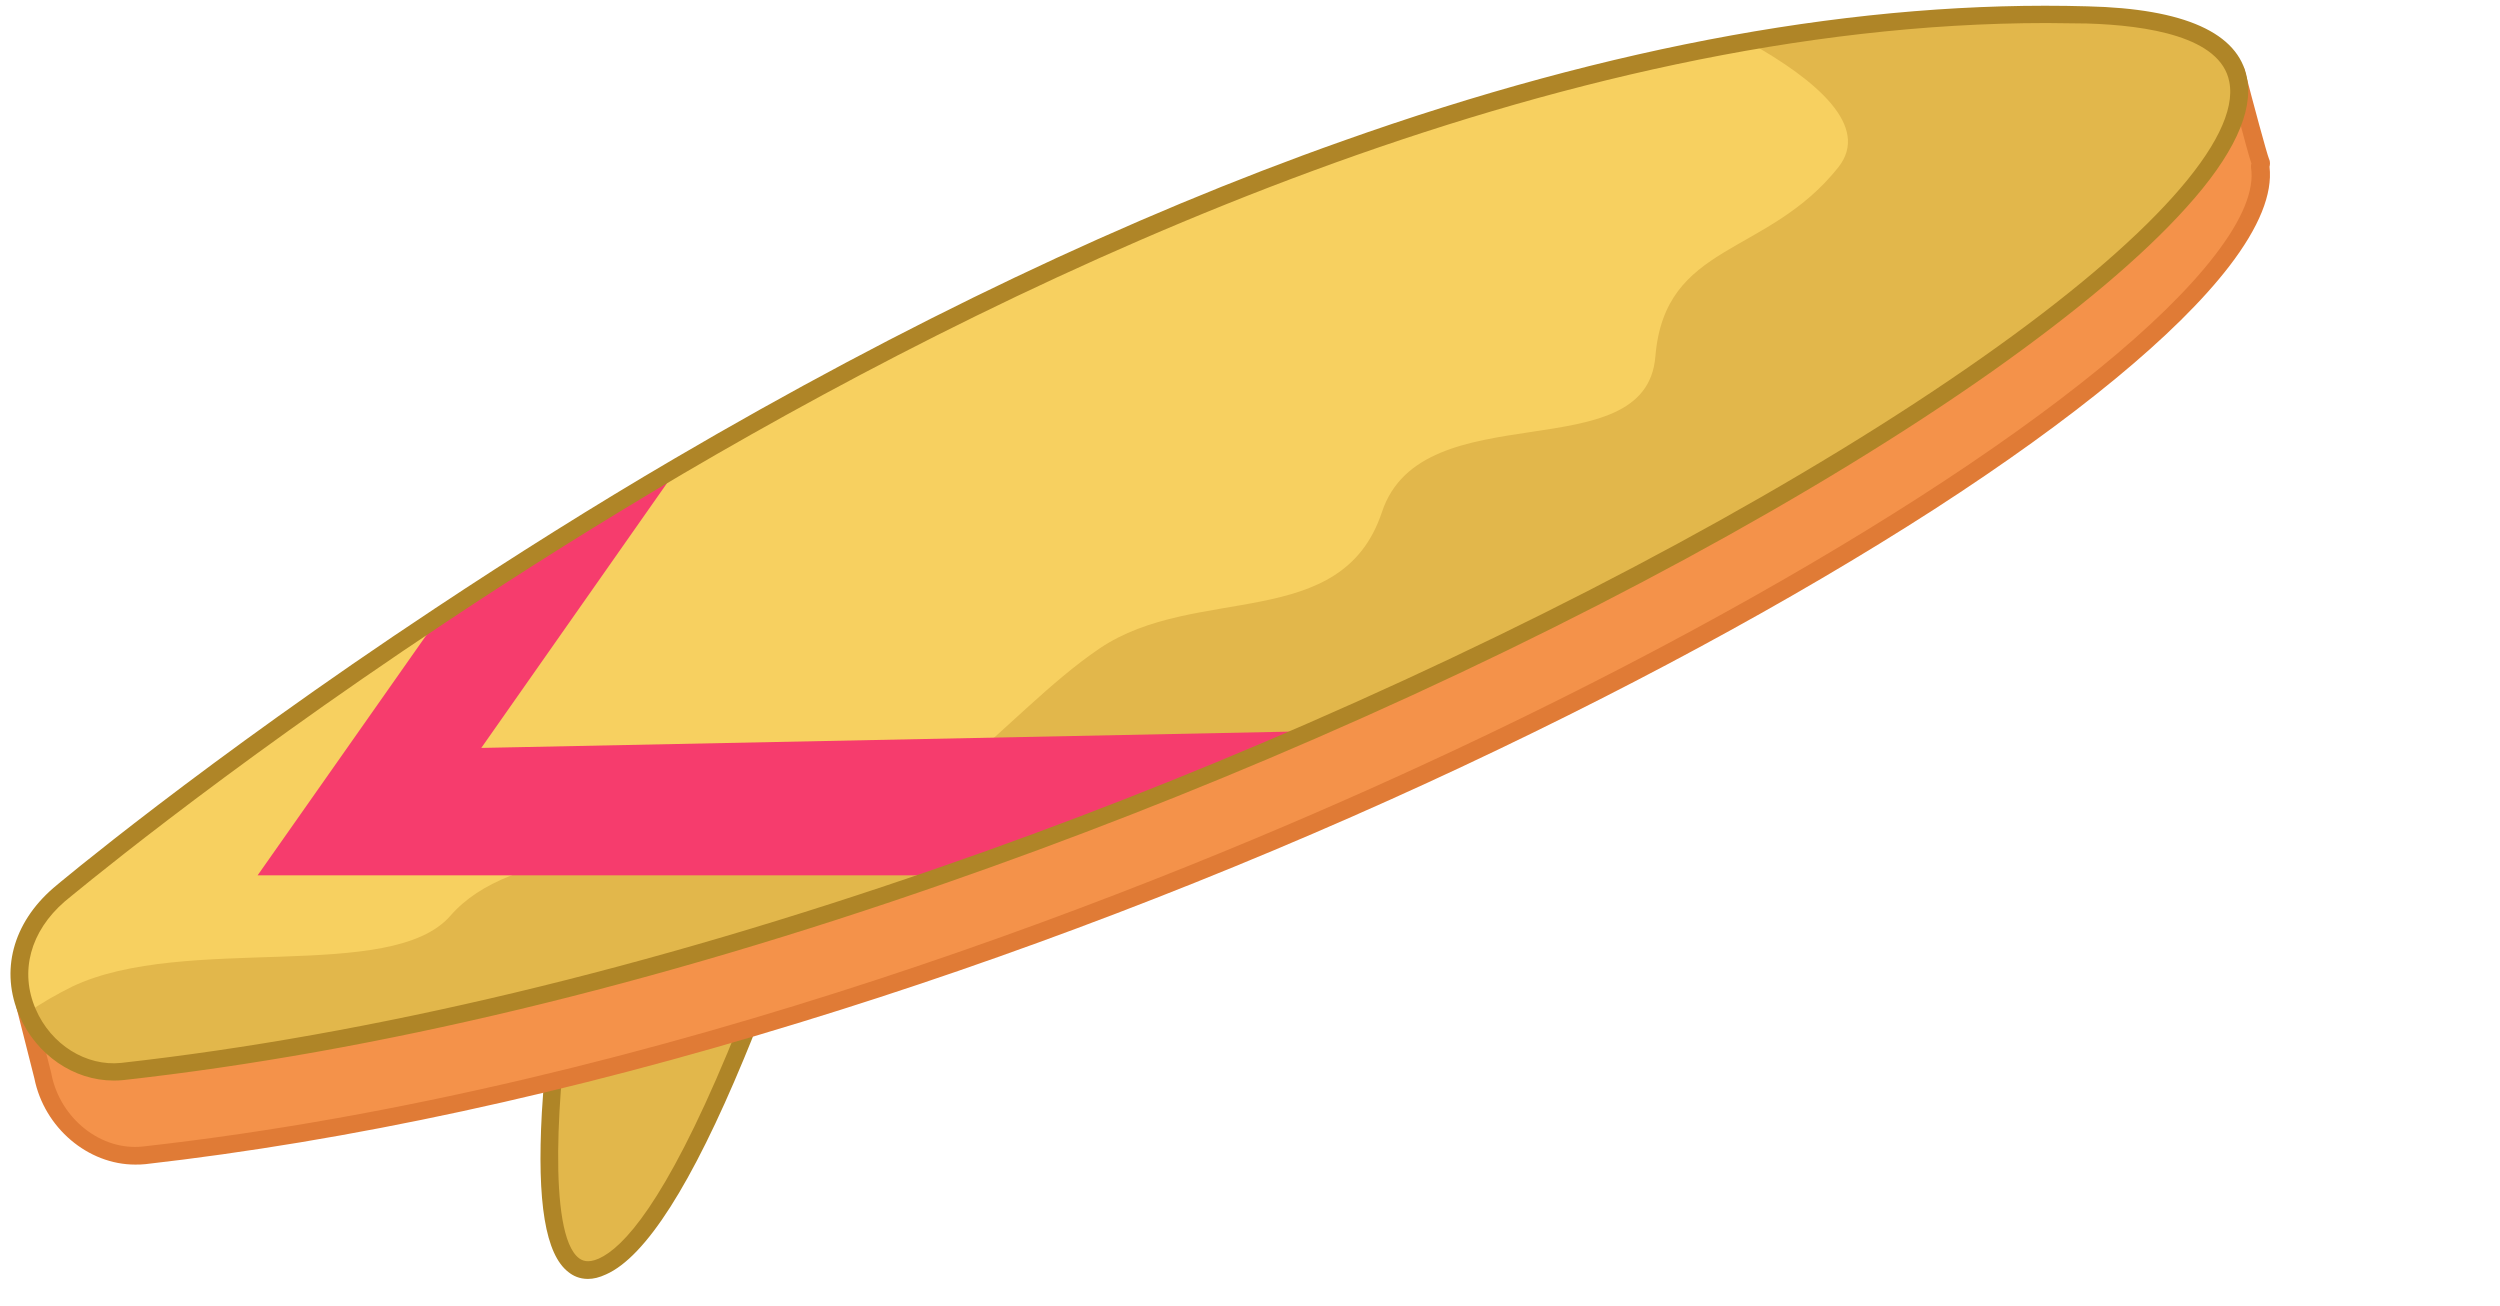 <?xml version="1.0" encoding="UTF-8"?>
<!DOCTYPE svg PUBLIC '-//W3C//DTD SVG 1.0//EN'
          'http://www.w3.org/TR/2001/REC-SVG-20010904/DTD/svg10.dtd'>
<svg height="289.1" preserveAspectRatio="xMidYMid meet" version="1.0" viewBox="-2.3 -1.2 553.2 289.1" width="553.2" xmlns="http://www.w3.org/2000/svg" xmlns:xlink="http://www.w3.org/1999/xlink" zoomAndPan="magnify"
><g
  ><g
    ><g id="change1_1"
      ><path d="M175,192.4c0,0-24.1,77.7-44,86.6s-8.6-61.3-8.6-61.3L175,192.4z" fill="#e2b74b"
      /></g
    ></g
    ><g
    ><g id="change2_2"
      ><path d="M127.8,281.8c-1.9,0-3.3-0.7-4.3-1.5c-5.1-3.9-7-15.4-5.9-35.3c0.8-14.2,2.9-27.5,2.9-27.6 c0.1-0.6,0.5-1.2,1.1-1.5l52.6-25.3c0.7-0.3,1.5-0.2,2.1,0.3s0.8,1.3,0.6,2.1c-0.1,0.2-6.1,19.7-14.6,40.1 c-11.5,27.7-21.7,43.8-30.5,47.7C130.3,281.5,129,281.8,127.8,281.8z M124.2,219c-3.1,20.1-5.4,52.8,1.6,58.2 c0.7,0.5,1.9,1.2,4.4,0.1c5.4-2.4,14.6-12.3,28.5-45.6c6-14.5,10.8-28.6,13.1-35.4L124.2,219z" fill="#af8527"
      /></g
    ></g
    ><g
    ><g id="change3_1"
      ><path d="M498,34.8c-0.5-0.8-5.5-20.1-5.5-20.1l-16.2,6.8c-3.5-0.5-7.5-0.8-12-1c-211-5.8-448.8,194.7-448.8,194.7 c-0.7,0.6-1.3,1.2-1.9,1.8l-10.4,4.4L7.2,237c2.1,10.4,11.8,18.6,22.4,17.5C243.8,230.4,505,83.2,497.9,35.5 C498,35.2,498.1,35,498,34.8z" fill="#f4924a"
      /></g
    ></g
    ><g
    ><g id="change4_1"
      ><path d="M27.6,256.5c-10.4,0-20.1-8.1-22.3-19.1L1.4,222c-0.2-0.9,0.2-1.9,1.1-2.3l10.1-4.2c0.6-0.6,1.1-1.1,1.7-1.6 c0.6-0.5,60.6-50.8,145.6-99.7c49.9-28.7,98.6-51.4,144.7-67.4c57.7-20,111.5-29.4,159.8-28.1c4.2,0.1,8.2,0.4,11.7,0.9l15.7-6.6 c0.5-0.2,1.1-0.2,1.6,0c0.5,0.3,0.9,0.7,1,1.3c1.8,7,4.9,18.5,5.4,19.7c0.3,0.6,0.2,1.3,0.1,1.7c0.7,6-2.3,13.4-8.9,22 c-11.6,15.1-34.2,33.7-65.3,53.8c-31.5,20.3-70.2,41.2-111.9,60.4c-45,20.7-92.9,39-138.6,53c-51.6,15.9-100.5,26.4-145.3,31.5 C29.1,256.5,28.3,256.5,27.6,256.5z M5.6,222.7l3.5,13.8c0,0,0,0.1,0,0.1c2,9.8,11,16.9,20.2,15.9 c114.5-12.8,226.3-58.2,282.7-84.2c83.5-38.4,152.5-82.7,175.8-113c6.1-7.9,8.8-14.5,8-19.5c0-0.3,0-0.6,0.1-0.8 c-0.5-1.4-1.6-5.5-4.8-17.5l-14.1,6c-0.3,0.1-0.7,0.2-1,0.1c-3.5-0.5-7.4-0.8-11.8-0.9c-108.5-3-224.4,50-302.4,94.9 c-84.7,48.7-144.4,98.8-145,99.3c-0.6,0.5-1.2,1.1-1.7,1.6c-0.2,0.2-0.4,0.3-0.6,0.4L5.6,222.7z M496.3,35.8L496.3,35.8 L496.3,35.8z M496.2,35.5c0,0.1,0.1,0.1,0.1,0.2C496.2,35.7,496.2,35.6,496.2,35.5z M499.7,33.9 C499.7,33.9,499.8,33.9,499.7,33.9C499.8,33.9,499.7,33.9,499.7,33.9L499.7,33.9z" fill="#e07b36"
      /></g
    ></g
    ><g
    ><g id="change5_1"
      ><path d="M287.8,160.7c-26,11.3-53.4,22.1-81.4,31.9C146.7,213.3,84,229.4,24.8,236c-9,1-17.5-4.9-21-13.1 c-3.4-7.9-2.3-17.9,7-25.9c0,0,32.6-27.5,84.3-61.8c15.9-10.6,33.7-21.8,52.8-33C215,62.8,299.5,22.8,384.6,8.1 c25.1-4.3,50.2-6.5,74.9-5.8C550.9,4.8,444,92.7,287.8,160.7z" fill="#f7d060"
      /></g
    ></g
    ><g
    ><g id="change1_2"
      ><path d="M287.8,160.7c-26,11.3-53.4,22.1-81.4,31.9C146.7,213.3,84,229.4,24.8,236c-9,1-17.5-4.9-21-13.1 c3.1-2.2,6.5-4.1,9.9-5.8c24.9-11.8,70.6-0.6,83.7-15.7s45.4-15.1,73.9-15.1s48.4-29.6,69.7-44s53.6-3.4,62.5-30.2 s58.4-8.9,60.5-34.4c2.1-25.4,24.7-22,40.5-41.9c7.1-9-4.7-19.2-19.9-27.7c25.1-4.3,50.2-6.5,74.9-5.8 C550.9,4.8,444,92.7,287.8,160.7z" fill="#e2b74b"
      /></g
    ></g
    ><g
    ><g id="change6_1"
      ><path d="M287.8,160.6c-26,11.3-53.4,22.1-81.4,31.9H54.7L95.1,135c15.9-10.6,33.7-21.8,52.8-33l-43.7,62.3 L287.8,160.6z" fill="#f63c6d"
      /></g
    ></g
    ><g
    ><g id="change2_1"
      ><path d="M22.8,237.9c-8.7,0-17-5.6-20.8-14.3c-4.3-9.9-1.5-20.5,7.5-28.3c0.3-0.3,33.3-28,84.5-61.9 c17.5-11.6,35.3-22.8,52.9-33.1c51-29.9,100.7-53.6,147.9-70.3c59.6-21.2,115-31.2,164.8-29.8C481.1,0.7,493,6.1,494.9,16 c1.5,7.5-3,17.2-13.4,28.7c-9.7,10.8-24.2,23-43,36.3c-38.6,27.2-91.9,56.1-149.9,81.3l0,0c-26.9,11.7-54.3,22.4-81.6,31.9 C141.9,216.9,80.7,231.6,25,237.8C24.2,237.9,23.5,237.9,22.8,237.9z M450.6,3.9c-108.7,0-223.6,53.9-301.7,99.7 c-17.5,10.3-35.3,21.4-52.7,33C45.1,170.5,12.4,198,12,198.3c-7.6,6.6-10,15.5-6.4,23.8c3.4,7.9,11.2,12.7,18.9,11.9 c55.4-6.2,116.4-20.8,181.2-43.3c27.2-9.4,54.5-20.1,81.3-31.8l0,0c57.8-25.2,110.8-53.9,149.2-80.9 c37.3-26.2,57.3-48.5,54.8-61.1C489.1,6.9,472.8,4.4,459.5,4C456.5,4,453.6,3.9,450.6,3.9z" fill="#af8527"
      /></g
    ></g
  ></g
></svg
>
